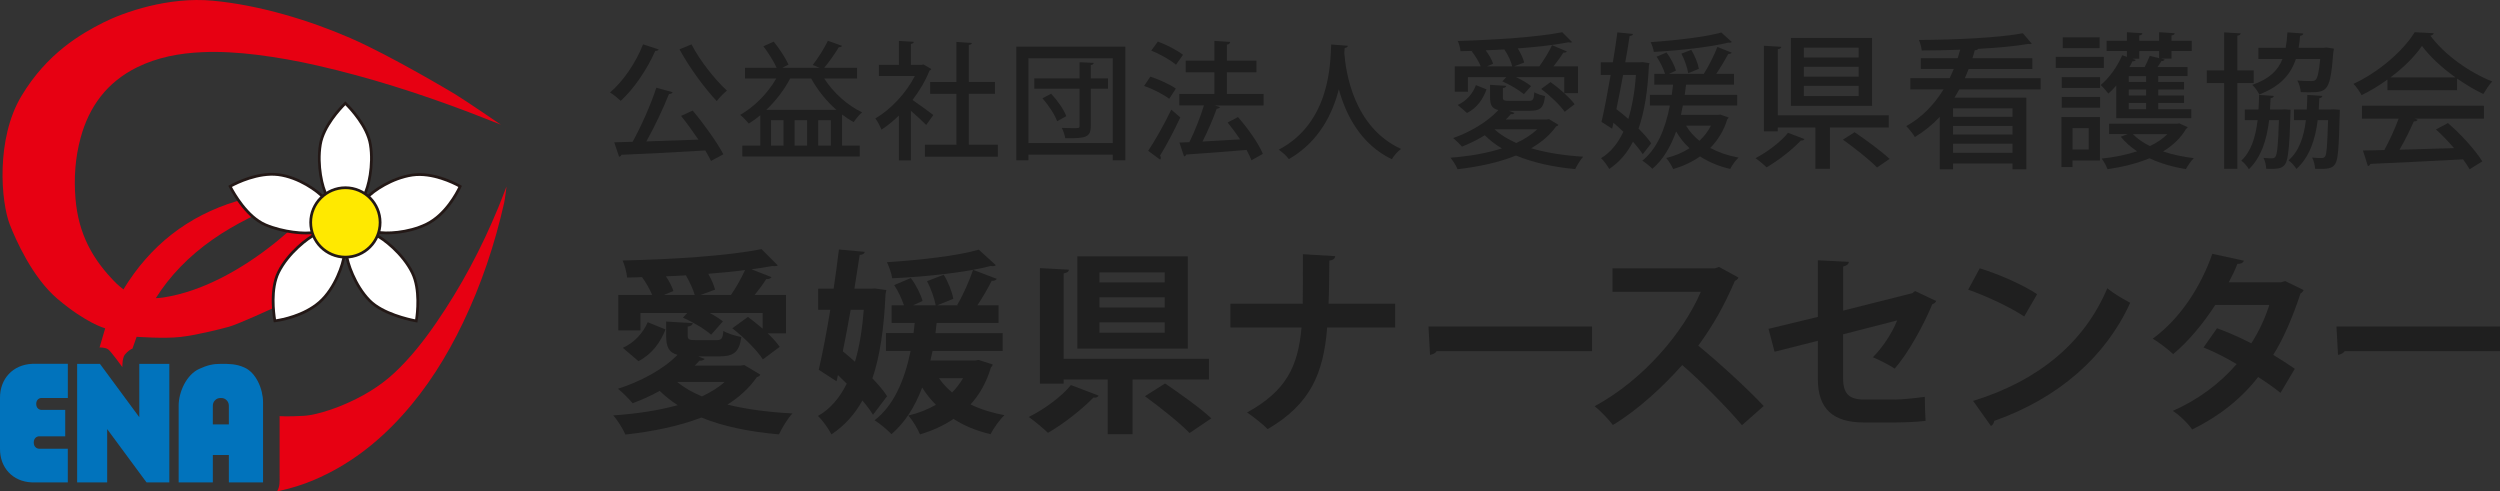 <svg xmlns="http://www.w3.org/2000/svg" id="_&#x30EC;&#x30A4;&#x30E4;&#x30FC;_2" viewBox="0 0 1425 279.9"><rect x="0" y="0" width="1425" height="279.9" fill="#333333" stroke="none"/><g id="_&#x30EC;&#x30A4;&#x30E4;&#x30FC;_1-2"><path d="M424.24,208.08l9.16,5.47c-.33.67-1,1.12-2.01,1.45-4.35,6.25-10.05,11.39-16.75,15.63,10.94,2.68,23.56,4.35,37.07,5.02-2.79,2.9-6.03,8.37-7.7,11.95-16.64-1.45-31.6-4.47-44.21-9.6-12.73,4.91-27.58,7.93-43.32,9.71-1.23-3.01-4.58-8.37-6.92-10.94,13.17-.89,25.79-2.79,36.73-5.81-3.8-2.46-7.15-5.14-10.27-8.15-5.02,2.79-10.27,5.14-15.41,7.03-1.9-2.23-5.81-6.25-8.37-8.26,12.73-4.02,25.9-11.05,33.94-19.32-5.02-1.34-6.48-4.58-6.48-11.17v-7.81l15.18.89c-.11,1-.89,1.67-2.9,2.01v4.91c0,2.46.78,2.79,4.58,2.79h11.83c2.79,0,3.57-.78,3.91-5.25,2.34,1.45,7.15,2.9,10.27,3.46-1.23,8.71-4.35,11.05-12.73,11.05h-11.83l3.68,1.45c-.67.78-1.79,1.12-3.01,1-.78.89-1.67,1.9-2.68,2.79h26.24l2.01-.33ZM365.06,178.39v9.94h-12.62v-20.21h19.31c-1.34-3.13-3.46-7.03-5.81-10.16-2.79.11-5.69.22-8.49.22-.22-2.79-1.45-7.26-2.57-9.71,27.91-.56,60.63-2.68,79.16-6.48l9.27,9.27c-.33.33-1,.45-1.67.45-.45,0-.78,0-1.23-.11-3.68.67-7.7,1.34-12.06,1.9l11.39,4.47c-.45.78-1.56,1.23-3.01,1.12-1.67,2.68-4.13,6.03-6.59,9.04h17.86v21.88h-10.38c2.79,2.68,5.25,5.36,6.81,7.7l-9.6,7.15c-3.24-5.14-10.83-12.62-17.42-17.75l8.93-6.48c2.68,2.01,5.58,4.35,8.37,6.7v-8.93h-30.15c2.9,1.56,5.58,3.24,7.48,4.8l-6.7,7.59c-3.46-3.13-10.38-7.26-16.08-9.71l2.46-2.68h-26.68ZM379.35,187.77c-2.9,7.26-7.48,13.96-15.41,18.09l-8.93-7.59c6.7-3.01,11.61-8.6,14.18-14.62l10.16,4.13ZM378.46,168.11h17.53c-.89-3.24-2.9-7.48-5.02-11.17-3.8.22-7.59.45-11.39.56,1.9,2.9,3.57,5.92,4.24,8.37l-5.36,2.23ZM385.94,217.69c3.91,3.24,8.6,5.92,14.18,8.26,4.91-2.34,9.38-5.02,12.95-8.26h-27.13ZM399.34,168.11h17.31c2.79-3.91,5.92-9.6,8.04-14.18-6.48.89-13.62,1.56-20.99,2.12,1.79,3.13,3.24,6.48,3.91,9.04l-8.26,3.01Z" style="fill:#1f1f1f; stroke-width:0px;"></path><path d="M505.2,165.32c-.11.89-.33,1.67-.45,2.34-.89,19.54-3.13,35.28-7.48,48.01,3.46,3.57,6.48,7.15,8.37,10.16l-8.04,10.61c-1.45-2.46-3.57-5.25-6.03-8.15-4.47,8.04-10.27,14.4-17.64,19.32-1.67-3.24-5.02-8.04-7.7-10.5,6.92-3.91,12.28-10.16,16.41-18.42-1.67-1.67-3.35-3.35-5.02-4.91l-.78,3.57-10.16-6.59c2.12-9.04,4.47-21.32,6.59-34.16h-6.92v-12.06h8.82c1.12-7.82,2.23-15.41,3.01-22.33l14.74,1.34c-.22,1-1,1.56-2.9,1.79-.89,5.92-1.9,12.39-3.01,19.2h9.6l2.12-.11,6.48.89ZM484.88,176.6c-1.45,8.04-2.9,16.08-4.47,23.67,2.23,1.79,4.58,3.8,6.92,5.92,2.57-8.49,4.13-18.42,5.02-29.59h-7.48ZM557.9,205.18l7.93,2.57c-.11.89-.56,1.12-1,1.67-2.46,8.37-6.36,15.3-11.61,21.1,5.69,2.79,12.17,4.8,19.32,6.14-2.68,2.46-6.25,7.48-7.93,10.83-8.04-1.9-15.07-4.8-21.1-8.71-5.58,3.8-12.06,6.7-19.09,8.82-1.34-3.13-4.24-8.15-6.7-10.72,5.69-1.34,11.05-3.46,15.74-6.14-2.9-2.9-5.58-6.25-7.82-9.83-4.13,10.94-9.83,19.99-17.53,26.57-2.01-2.23-6.7-6.14-9.6-7.93,10.72-8.26,16.97-22.22,20.54-39.52h-14.07v-10.16h15.74l.67-5.81h-13.17v-10.05h7.03c-1.23-3.57-3.24-8.15-5.58-11.5l9.49-4.02c3.01,3.91,5.69,9.38,6.7,13.06l-5.36,2.46h12.84c-.67-3.8-2.68-9.49-4.91-13.73l9.49-3.68c2.57,4.13,4.8,9.83,5.47,13.73l-9.16,3.68h11.83l-.45-.22c3.24-5.36,7.03-13.96,9.04-19.99l13.51,5.14c-.45.89-1.56,1.23-2.9,1.12-2.01,4.02-5.14,9.49-8.15,13.96h12.06v10.05h-35.28l-.67,5.81h38.3v10.16h-39.97c-.45,1.9-.78,3.68-1.23,5.47h25.34l2.23-.33ZM567.61,151.14c-.33.33-.89.56-1.67.56-.33,0-.78,0-1.12-.11-14.07,3.68-36.62,6.14-56.27,7.03-.33-2.57-1.79-6.7-3.01-9.16,18.76-1.23,40.08-3.57,52.36-7.15l9.71,8.82ZM535.23,215.56c2.01,3.01,4.58,5.69,7.48,8.15,2.34-2.46,4.47-5.14,6.25-8.15h-13.73Z" style="fill:#1f1f1f; stroke-width:0px;"></path><path d="M626.25,225.5c-.45.89-1.56,1.34-3.01,1.12-6.14,6.36-16.75,14.85-25.9,20.1-2.9-2.79-7.93-6.92-10.94-9.04,9.04-4.47,19.09-11.95,24-18.2l15.85,6.03ZM689.11,216.35h-43.54v31.15h-14.18v-31.15h-25.12v2.34h-13.51v-65.87l16.52.89c-.11,1.12-1,1.79-3.01,2.12v48.68h82.84v11.83ZM677.05,146.12v52.59h-62.97v-52.59h62.97ZM663.88,160.97v-5.69h-37.18v5.69h37.18ZM663.88,175.26v-5.81h-37.18v5.81h37.18ZM663.88,189.66v-5.92h-37.18v5.92h37.18ZM678.06,246.83c-5.36-5.58-16.86-14.74-25.46-20.99l11.5-7.26c8.37,5.69,20.32,14.18,26.35,19.87l-12.39,8.37Z" style="fill:#1f1f1f; stroke-width:0px;"></path><path d="M795.24,186.65h-38.74c-2.12,26.24-9.49,43.66-33.94,57.95-2.79-2.9-8.15-7.03-11.72-9.49,22.22-12.28,29.03-26.01,31.04-48.46h-40.53v-13.51h41.2c.11-4.02.11-16.41.11-28.25l18.42,1.12c-.22,1.45-1.23,2.23-3.35,2.57-.11,8.93-.11,17.08-.45,24.56h37.96v13.51Z" style="fill:#1f1f1f; stroke-width:0px;"></path><path d="M814.23,186.09h93.23v14.07h-88.54c-.67,1.12-2.23,1.9-3.8,2.12l-.89-16.19Z" style="fill:#1f1f1f; stroke-width:0px;"></path><path d="M990.91,158.18c-.33.89-1.12,1.56-2.01,1.9-6.25,14.4-12.06,24.79-20.88,36.96,10.94,8.93,27.35,23.78,37.29,34.39l-12.39,10.94c-8.71-10.38-24.67-26.35-34.05-34.28-10.5,11.83-25.01,25.46-39.52,34.17-2.23-3.01-7.15-8.15-10.38-10.72,27.8-15.07,50.46-41.87,60.51-65.2h-50.35v-13.4h58.39l2.34-.78,11.05,6.03Z" style="fill:#1f1f1f; stroke-width:0px;"></path><path d="M1103.61,171.58c-.33.78-1.12,1.45-2.23,1.9-4.91,11.83-13.73,28.02-21.44,36.62-3.13-2.12-8.26-4.69-12.39-6.48,5.58-5.58,10.94-13.73,13.84-20.99l-30.82,7.93v25.12c0,8.93,3.68,12.06,11.95,12.06h17.53c4.35,0,12.73-.89,17.08-1.56,0,4.13.22,9.82.45,13.73-4.47.56-12.28.89-17.19.89h-18.09c-17.53,0-26.12-7.82-26.12-24.67v-21.88l-24.67,6.25-3.46-13.06,28.14-6.81v-32.27l17.64.89c-.11,1.45-1.34,2.23-3.24,2.68v25.12l39.41-9.94,1.56-1.23,12.06,5.69Z" style="fill:#1f1f1f; stroke-width:0px;"></path><path d="M1128.46,152.93c11.17,3.46,24.56,9.38,32.71,14.74l-7.37,12.73c-8.04-5.36-21.21-11.5-31.93-15.3l6.59-12.17ZM1124.67,228.52c37.62-11.61,63.53-33.49,76.48-64.2,4.13,3.35,8.93,6.03,13.06,8.26-13.84,30.48-40.53,54.26-77.48,67.32-.22,1.23-.89,2.46-1.9,2.9l-10.16-14.29Z" style="fill:#1f1f1f; stroke-width:0px;"></path><path d="M1313.06,165.32c-.22.78-.89,1.45-1.79,2.01-4.24,12.95-9.71,25.79-15.52,34.95,3.91,2.34,9.04,5.69,12.28,7.93l-8.15,13.73c-3.24-2.68-8.71-6.48-12.73-9.04-9.83,12.62-22.55,22.55-37.62,29.92-2.12-3.24-7.48-8.49-11.05-10.61,14.18-6.25,26.68-15.41,36.4-26.68-5.92-3.57-12.73-7.03-18.87-9.49l7.7-10.94c6.14,2.23,13.06,5.25,19.54,8.6,4.35-6.81,7.82-14.18,10.27-21.88h-30.82c-6.92,10.72-15.52,20.99-24,28.02-2.68-2.57-8.15-6.7-11.61-8.82,15.74-11.5,27.35-29.59,33.94-48.34l17.98,3.91c-.45,1.23-1.67,1.9-3.68,1.79-1.12,3.01-3.13,7.15-4.91,10.5h29.81l2.34-.67,10.5,5.14Z" style="fill:#1f1f1f; stroke-width:0px;"></path><path d="M1331.78,186.09h93.23v14.07h-88.54c-.67,1.12-2.23,1.9-3.8,2.12l-.89-16.19Z" style="fill:#1f1f1f; stroke-width:0px;"></path><path d="M375.48,28.19c-.36.65-1.16.87-1.96.8-4.73,10.61-12.07,21.52-19.7,28.5-1.45-1.38-4.29-3.71-6.11-4.8,7.41-6.18,14.68-16.87,18.83-27.41l8.94,2.91ZM383.41,52.54c-.29.65-1.02,1.02-2.11,1.09-3.27,8.21-8.21,18.68-12.87,26.97,9.16-.29,19.48-.65,29.66-1.02-3.13-4.65-6.61-9.45-9.89-13.52l6.61-3.05c6.62,7.85,13.88,18.1,17.52,24.93l-7.05,3.78c-.87-1.75-1.96-3.78-3.27-5.96-17.66,1.09-35.98,1.96-47.83,2.47-.15.65-.65,1.02-1.31,1.09l-2.76-8.21c3.05-.07,6.54-.15,10.47-.29,4.94-8.87,10.47-21.37,13.52-30.82l9.3,2.54ZM394.16,25.28c4.65,9.16,13.45,20.21,20.21,26.39-1.82,1.38-4.43,4.07-5.82,5.96-6.83-7.2-15.7-19.26-21.23-29.51l6.83-2.83Z" style="fill:#1f1f1f; stroke-width:0px;"></path><path d="M488.55,44.76h-18.75c5.16,8,13.3,15.41,21.59,19.26-1.53,1.31-3.71,3.85-4.8,5.6-2.25-1.24-4.43-2.69-6.62-4.36v17.74h10.1v6.18h-66.95v-6.18h10.25v-17.3c-2.11,1.75-4.29,3.34-6.54,4.73-1.09-1.31-3.42-3.78-4.94-4.94,7.92-4.51,15.56-12.07,20.57-20.72h-17.81v-6.11h18.03c-1.67-3.71-4.73-8.58-7.56-12.29l5.89-2.62c3.34,4.07,6.83,9.45,8.43,13.08l-3.56,1.82h21.3l-3.93-1.6c2.91-3.71,6.62-9.52,8.65-13.81l8.07,2.91c-.22.51-.87.73-1.82.73-2.18,3.56-5.45,8.36-8.36,11.78h18.75v6.11ZM450.38,44.76c-3.42,6.54-8.21,12.72-13.59,17.88h39.98c-5.67-4.94-10.69-11.2-14.39-17.88h-11.99ZM446.6,83v-14.47h-7.12v14.47h7.12ZM460.05,83v-14.47h-7.12v14.47h7.12ZM466.38,83h7.2v-14.47h-7.2v14.47Z" style="fill:#1f1f1f; stroke-width:0px;"></path><path d="M530.84,39.31c-.15.44-.58.73-1.02.95-2.33,5.82-5.74,11.56-9.67,16.72,3.56,2.4,10.03,7.2,11.85,8.58l-4.07,5.67c-1.89-1.96-5.52-5.31-8.72-8.07v28.28h-6.83v-25.59c-3.2,3.13-6.62,5.89-9.96,8.07-.65-1.82-2.4-5.09-3.49-6.4,8.72-5.09,17.52-14.32,22.53-24.21h-20.5v-6.32h11.41v-13.67l8.5.51c-.07.58-.51,1.02-1.67,1.24v11.92h6.03l1.09-.29,4.51,2.62ZM552.21,82.49h16.57v6.83h-41.58v-6.83h17.96v-29h-14.97v-6.76h14.97v-22.83l8.8.58c-.07.58-.58,1.02-1.74,1.16v21.08h14.9v6.76h-14.9v29Z" style="fill:#1f1f1f; stroke-width:0px;"></path><path d="M579.3,26.59h62.15v64.77h-7.2v-3.2h-48.05v3.2h-6.91V26.59ZM586.2,81.54h48.05v-48.34h-48.05v48.34ZM631.56,44.69v5.89h-9.81v21.23c0,6.47-2.83,7.12-14.54,6.98-.29-1.67-1.09-4.14-1.96-5.89,2.18.07,4.43.15,6.11.15,3.78,0,4,0,4-1.38v-21.08h-25.81v-5.89h25.81v-9.23l8.07.36c-.07.65-.51,1.09-1.67,1.24v7.63h9.81ZM602.56,69.11c-1.31-3.71-4.87-9.16-8.36-13.08l4.94-2.62c3.56,3.78,7.27,9.09,8.65,12.79l-5.23,2.91Z" style="fill:#1f1f1f; stroke-width:0px;"></path><path d="M655.7,43.67c4.94,1.6,11.27,4.51,14.54,6.83l-3.78,5.82c-3.05-2.4-9.3-5.6-14.32-7.34l3.56-5.31ZM654.46,85.98c3.78-5.67,9.16-15.05,13.16-23.48,4.72,4,4.94,4.22,5.16,4.43-3.56,7.63-8.07,16.14-11.56,21.81.29.36.44.8.44,1.24,0,.36-.15.73-.36,1.02l-6.83-5.02ZM659.99,23.68c4.94,1.82,11.12,5.02,14.32,7.56l-4,5.67c-2.98-2.62-9.16-6.11-14.1-8.07l3.78-5.16ZM720.25,53.56v6.54h-27.91l3.05.95c-.29.58-.95.87-1.89.95-1.96,5.6-5.09,12.79-8.07,18.68l21.44-1.24c-2.25-3.34-4.73-6.69-7.12-9.6l5.89-3.13c5.6,6.4,11.78,15.05,14.18,21.01l-6.47,3.63c-.65-1.75-1.67-3.71-2.83-5.89-12.72,1.09-25.88,2.04-34.38,2.62-.15.58-.65.95-1.24,1.09l-2.62-7.92,5.67-.22c2.98-6.03,6.25-14.25,8.29-20.94h-14.03v-6.54h19.99v-12.36h-16.36v-6.62h16.36v-11.27l9.01.58c-.07.73-.73,1.45-1.89,1.6v9.09h16.86v6.62h-16.86v12.36h20.94Z" style="fill:#1f1f1f; stroke-width:0px;"></path><path d="M768.29,26.08c-.07.73-.73,1.09-1.82,1.31l-.22,2.69c.8,10.98,5.31,42.45,32.35,54.81-2.18,1.6-4.14,3.92-5.23,5.89-17.96-8.65-26.31-25.59-30.24-39.91-3.49,13.81-11.19,29.88-28.5,39.84-1.24-1.75-3.42-3.78-5.74-5.38,29.8-15.7,29.37-50.23,29.88-59.97l9.52.73Z" style="fill:#1f1f1f; stroke-width:0px;"></path><path d="M888.3,71.13c-.25.5-.75.83-1.33.91-3.57,5.07-8.47,9.14-14.21,12.46,8.64,2.58,18.86,4.15,29.66,4.82-1.66,1.75-3.49,4.99-4.57,7.06-12.46-1.16-24.01-3.66-33.73-7.73-9.8,3.99-21.35,6.4-33.32,7.81-.67-1.83-2.66-4.99-4.07-6.56,10.47-.83,20.6-2.49,29.33-5.32-3.66-2.16-6.9-4.65-9.72-7.48-4.24,2.58-8.64,4.74-13.04,6.48-1.08-1.33-3.49-3.66-4.99-4.9,9.55-3.32,19.61-9.22,25.76-15.95-3.66-.83-4.74-2.91-4.74-7.23v-7.15l9.22.58c-.08.58-.58,1.08-1.91,1.25v5.23c0,1.83.58,2.08,3.82,2.08h10.88c2.41,0,2.91-.58,3.24-4.9,1.41.91,4.24,1.83,6.06,2.16-.66,6.73-2.66,8.39-8.47,8.39h-12.05l3.16,1.25c-.33.5-1.08.83-2.08.67-.91,1.08-1.91,2.08-2.91,3.07h23.26l1.33-.25,5.4,3.24ZM836.71,52.27h-7.48v-14.46h14.79c-1.08-2.66-3.07-5.98-5.15-8.56l.67-.25c-2.41.08-4.74.08-7.06.17-.08-1.66-.83-4.32-1.58-5.82,20.85-.58,45.86-2.24,59.57-4.98l5.65,5.65c-.42.25-1.16.33-1.99.08-7.64,1.5-17.95,2.66-29,3.49,1.66,2.74,3.16,5.82,3.66,8.06l-5.82,2.16h14.46c2.41-3.32,5.57-8.39,7.23-12.05l8.47,3.57c-.33.5-1,.75-1.99.67-1.41,2.24-3.57,5.23-5.65,7.81h13.96v15.29h-7.81v-9.14h-27.5c3.32,1.58,6.65,3.49,8.56,5.15l-4.07,4.57c-2.66-2.24-7.89-5.4-12.3-7.31l2.24-2.41h-21.85v8.31ZM830.89,59.83c5.15-2.33,8.64-6.56,10.38-11.3l6.07,2.41c-1.99,5.4-5.23,10.47-11.13,13.46l-5.32-4.57ZM861.96,37.81c-.58-2.66-2.41-6.65-4.49-9.64-3.49.17-7.06.42-10.63.5,1.91,2.58,3.57,5.48,4.24,7.64l-3.49,1.5h14.37ZM851.91,73.7c3.24,3.07,7.48,5.65,12.38,7.81,4.65-2.16,8.72-4.74,11.88-7.81h-24.26ZM891.62,53.1c2.41,2.24,4.57,4.4,5.9,6.31l-5.65,4.32c-2.58-3.74-8.39-9.3-13.38-13.04l5.32-3.91c2.58,1.83,5.32,4.07,7.81,6.31Z" style="fill:#1f1f1f; stroke-width:0px;"></path><path d="M940.19,35.98c-.08.58-.25,1.08-.33,1.5-.66,14.62-2.58,26.42-5.9,35.81,2.99,2.99,5.57,5.9,7.23,8.39l-4.82,6.23c-1.33-2.08-3.32-4.57-5.57-7.15-3.41,6.65-7.89,11.8-13.54,15.54-1.08-1.91-3.07-4.65-4.65-6.15,5.23-3.16,9.47-8.14,12.71-15.04-1.83-1.75-3.74-3.49-5.65-5.15l-.75,3.41-6.07-3.9c1.66-6.98,3.49-16.7,5.23-26.75h-5.65v-7.23h6.9c1-5.98,1.91-11.8,2.58-17.03l8.89.91c-.08.66-.67,1-1.91,1.16-.67,4.57-1.5,9.64-2.49,14.96h8.56l1.33-.08,3.91.58ZM925.16,42.71c-1.25,6.65-2.49,13.38-3.82,19.52,2.24,1.66,4.57,3.57,6.81,5.57,2.16-7.06,3.66-15.45,4.32-25.09h-7.31ZM980.57,65.31l4.74,1.66c-.17.5-.42.67-.75,1-1.99,6.56-5.4,11.96-9.72,16.37,4.65,2.49,10.14,4.4,16.12,5.48-1.66,1.5-3.74,4.49-4.74,6.48-6.48-1.5-12.21-3.91-17.2-7.15-4.49,3.16-9.64,5.57-15.29,7.23-.83-1.83-2.58-4.74-3.99-6.31,4.82-1.16,9.39-3.07,13.29-5.57-2.99-2.74-5.57-5.98-7.64-9.55-3.16,8.81-7.48,16.12-13.54,21.27-1.25-1.33-3.99-3.57-5.73-4.65,8.23-6.56,13.04-17.7,15.7-31.41h-11.38v-6.07h12.46l.75-5.82h-10.72v-6.15h6.15c-.91-2.91-2.83-6.9-4.82-9.8l5.65-2.41c2.33,3.07,4.57,7.39,5.4,10.3l-4.07,1.91h20.11l-.17-.08c2.66-4.07,5.98-10.72,7.73-15.29l8.14,3.24c-.25.5-.91.83-1.91.75-1.75,3.24-4.49,7.81-6.9,11.38h10.14v6.15h-27.33l-.75,5.82h29.91v6.07h-30.99c-.33,1.83-.67,3.57-1.08,5.32h21.1l1.33-.17ZM987.14,23.93c-.25.25-.67.42-1.16.42-.25,0-.5,0-.75-.08-10.39,2.58-27.67,4.49-42.54,5.32-.17-1.58-1.08-4.07-1.83-5.57,14.37-1,30.99-2.91,40.3-5.48l5.98,5.4ZM964.04,28.42c1.99,3.24,3.82,7.81,4.32,10.8l-6.07,2.49c-.5-3.07-2.08-7.73-3.9-11.13l5.65-2.16ZM961.05,71.62c1.91,3.24,4.49,6.15,7.64,8.64,2.66-2.49,4.9-5.4,6.56-8.64h-14.21Z" style="fill:#1f1f1f; stroke-width:0px;"></path><path d="M1028.54,79.27c-.42.75-1.25.91-2.08.83-4.49,4.9-12.63,11.3-19.52,15.29-1.58-1.58-4.49-3.99-6.31-5.23,6.9-3.57,14.62-9.47,18.53-14.46l9.39,3.57ZM1076.56,72.7h-33.48v23.51h-8.31v-23.51h-21.44v2.16h-7.89V26.09l9.89.58c-.08.75-.67,1.16-1.99,1.41v37.64h63.23v6.98ZM1067.09,21.61v38.72h-46.28V21.61h46.28ZM1059.44,32.74v-5.57h-31.24v5.57h31.24ZM1059.44,43.71v-5.65h-31.24v5.65h31.24ZM1059.44,54.76v-5.82h-31.24v5.82h31.24ZM1069.91,95.47c-4.07-4.24-12.79-11.13-19.44-15.87l6.65-4.24c6.48,4.4,15.37,10.88,19.94,15.21l-7.15,4.9Z" style="fill:#1f1f1f; stroke-width:0px;"></path><path d="M1163.16,50.94h-46.36l-2.74,4.74h40.96v40.79h-7.89v-3.24h-33.9v3.24h-7.56v-29.83c-4.07,4.32-8.81,8.23-14.21,11.47-1-1.83-3.41-4.74-4.9-6.23,9.14-5.07,16.04-12.46,21.27-20.94h-18.94v-6.4h22.43c.83-1.74,1.58-3.49,2.33-5.23h-18.78v-6.15h21.02c.5-1.58,1-3.24,1.41-4.82-7.39.25-14.96.42-21.93.42-.17-1.74-.83-4.4-1.58-5.98,20.52-.08,45.53-1.25,59.24-3.82l5.07,5.9c-.25.17-.58.25-1,.25-.25,0-.58,0-.91-.08-7.56,1.33-17.78,2.24-28.66,2.83-.33.5-.91.75-1.91.75-.42,1.5-.83,3.07-1.33,4.57h34.15v6.15h-36.31c-.66,1.75-1.41,3.49-2.16,5.23h43.2v6.4ZM1147.13,66.56v-4.82h-33.9v4.82h33.9ZM1147.13,76.69v-4.9h-33.9v4.9h33.9ZM1113.23,87.08h33.9v-5.15h-33.9v5.15Z" style="fill:#1f1f1f; stroke-width:0px;"></path><path d="M1199.2,32.41v6.31h-27.42v-6.31h27.42ZM1196.95,66.72v24.76h-15.62v3.74h-6.31v-28.5h21.93ZM1175.19,50.11v-6.15h21.85v6.15h-21.85ZM1175.19,61.4v-6.15h21.85v6.15h-21.85ZM1196.79,21.27v6.15h-21.02v-6.15h21.02ZM1190.56,73.04h-9.22v12.21h9.22v-12.21ZM1206.26,67.39v-18.61c-1.5,1.75-2.99,3.24-4.49,4.57-1-1.33-3.07-3.74-4.4-4.9,4.74-3.82,9.47-10.39,12.3-16.95l2.66.91v-3.32h-11.55v-5.82h11.55v-4.9l8.81.58c-.08.67-.5,1.08-1.75,1.25v3.07h11.3v-4.9l8.89.58c-.08.67-.5,1.08-1.83,1.25v3.07h11.55v5.82h-11.55v4.32h-5.9l1.99.5c-.25.67-.83.91-1.83.91-.58,1-1.41,2.24-2.24,3.41h17.12v5.15h-16.7v3.32h14.71v4.32h-14.71v3.41h14.71v4.24h-14.71v3.57h18.86v5.15h-42.79ZM1202.19,70.54h38.72c1.08-.25,1.16-.25,1.25-.25.25.17.5.25,4.82,2.24-.17.42-.58.66-.91.91-3.07,5.32-7.64,9.55-13.13,12.88,5.32,1.83,11.38,3.07,17.53,3.82-1.58,1.5-3.49,4.4-4.49,6.23-7.48-1.16-14.54-3.24-20.77-6.15-7.23,2.99-15.45,4.99-23.93,6.23-.66-1.83-2.08-4.49-3.32-6.07,7.06-.75,13.96-2.08,20.19-4.15-3.66-2.41-6.81-5.15-9.31-8.31l3.99-1.5h-10.63v-5.9ZM1223.29,46.7v-3.32h-9.89v3.32h9.89ZM1223.29,54.43v-3.41h-9.89v3.41h9.89ZM1223.29,62.24v-3.57h-9.89v3.57h9.89ZM1219.39,33.49h-3.9l1.91.67c-.25.58-.83.83-1.91.75-.5,1.08-1.08,2.24-1.75,3.32h8.72c1.08-2.16,2.24-4.57,2.91-6.4l5.32,1.33v-4.07h-11.3v4.4ZM1215.73,76.44c2.49,2.58,5.82,4.9,9.72,6.81,3.91-1.83,7.31-4.15,9.97-6.81h-19.69Z" style="fill:#1f1f1f; stroke-width:0px;"></path><path d="M1284.61,47.36h-9.31v48.85h-7.56v-48.85h-9.89v-7.23h9.89v-21.68l9.47.58c-.08.67-.67,1.08-1.91,1.33v19.77h9.31v7.23ZM1302.14,62.32l3.49.25c-.25,1.99-.17,27.33-3.07,30.99-1.66,2.33-3.57,2.91-10.8,2.66-.08-1.91-.66-4.57-1.58-6.23,2.08.25,3.91.25,4.9.25.83,0,1.41-.17,1.91-.91,1-1.33,1.58-6.65,1.99-20.85h-5.57c-1.33,11.05-4.4,21.02-11.55,28-.83-1.58-2.74-3.82-4.32-4.9,5.73-5.4,8.14-13.54,9.31-23.1h-7.31v-6.07h7.81c.17-2.66.25-5.48.33-8.31l8.39.58c-.08.66-.66,1.16-1.83,1.33-.08,2.16-.17,4.32-.33,6.4h6.73l1.5-.08ZM1329.98,29.83c-1.66,21.6-3.24,22.77-13.29,22.77-1.58,0-3.41,0-5.23-.08-.17-2.08-.91-4.82-1.99-6.65,3.32.33,6.48.33,7.81.33,1.25,0,1.99-.08,2.66-.75,1.08-1,1.83-4.32,2.58-11.8h-13.88c-2.91,8.72-8.72,15.54-20.85,20.19-.75-1.66-2.58-4.15-3.99-5.48,9.64-3.32,14.62-8.14,17.2-14.71h-13.71v-6.4h15.54c.5-2.74.83-5.65,1-8.81l9.06.66c-.08.67-.66,1.16-1.83,1.33-.17,2.33-.5,4.65-.83,6.81h14.37l1.58-.17,4.15.66-.33,2.08ZM1330.06,62.32l3.66.25c0,.58-.08,1.41-.08,2.24-.5,19.44-.91,26.42-2.66,28.75-1.66,2.41-3.66,2.91-11.38,2.66-.08-1.99-.75-4.65-1.66-6.4,2.33.25,4.32.25,5.32.25.91,0,1.5-.17,2.08-.91.83-1.25,1.25-6.4,1.66-20.69h-5.9c-1.41,11.05-4.57,20.94-12.13,27.83-.91-1.5-2.83-3.74-4.49-4.9,6.07-5.4,8.72-13.38,9.89-22.93h-6.81v-6.07h7.31c.17-2.66.25-5.48.33-8.31l8.56.58c-.08.66-.66,1.16-1.74,1.33-.08,2.16-.17,4.32-.33,6.4h6.98l1.41-.08Z" style="fill:#1f1f1f; stroke-width:0px;"></path><path d="M1360.83,51.43v-6.07c-4.57,3.32-9.64,6.4-14.71,8.89-1-1.83-2.99-4.82-4.65-6.48,14.54-6.65,28.5-18.94,34.9-29.41l10.88.58c-.17.67-.91,1.25-1.91,1.41,7.89,10.8,22.35,21.02,35.23,26.09-1.91,1.99-3.66,4.82-5.07,7.15-4.9-2.33-10.05-5.4-14.96-8.81v6.65h-39.71ZM1346.29,67.64v-7.39h69.54v7.39h-39.55l1.83.58c-.33.66-1.08,1-2.24,1-2.08,4.74-5.07,10.88-8.14,16.12,9.64-.25,20.44-.58,31.07-.91-3.24-3.74-6.81-7.56-10.3-10.63l6.81-3.66c7.64,6.56,15.7,15.54,19.61,21.85l-7.23,4.49c-1-1.66-2.24-3.66-3.74-5.65-19.44,1.08-39.88,1.99-52.84,2.58-.17.75-.75,1.08-1.41,1.25l-2.83-8.89c3.49-.08,7.64-.08,12.21-.25,2.91-5.32,6.06-12.21,8.14-17.86h-20.94ZM1399.63,44.12c-7.64-5.4-14.54-11.8-19.11-17.95-3.99,5.9-10.39,12.3-17.95,17.95h37.06Z" style="fill:#1f1f1f; stroke-width:0px;"></path><path d="M159.38,271.29c0,2.88.25,5.8-1.34,8.61.6-.05.99-.05,1.36-.13,6.72-1.48,13.27-3.52,19.6-6.21,19.67-8.35,36.14-21.08,50.37-36.87,14.16-15.71,25.25-33.44,34.39-52.44,10.55-21.92,18.23-44.83,23.58-68.54.48-2.1,1.43-9.74,1.37-9.39s-4.75,12.11-4.75,12.11c-9.49,23.05-21.12,44.94-35.26,65.48-7.01,10.19-14.62,19.91-23.65,28.39-8.65,8.12-18.78,14.04-29.69,18.59,0,0-13.08,5.6-22.26,6.13-9.18.53-13.73.18-13.73.18,0,0,0,23.38,0,34.1Z" style="fill:#e70012; stroke-width:0px;"></path><path d="M78.07,38.39c11.69-5.78,24.24-8.07,37.14-8.65,10.33-.46,20.63.21,30.89,1.46,11.84,1.44,23.55,3.58,35.17,6.24,29.2,6.69,57.66,15.78,85.66,26.38,6,2.27,12.58,4.92,18.56,7.25,0,0-19.46-13.31-25.99-17.33,0,0-36.26-21.79-59.76-32.02C176.83,11.75,148.27,2.93,121.3.4c-25.45-2.39-50.79,6.6-62.33,12.41-12.9,6.49-32.21,17.6-46.8,41.99C-2.38,79.12.49,114.98,5.61,128.06c3.2,8.16,12.68,30.02,27.19,42.32,16.52,14,27.15,16.76,27.15,16.76l-3.21,10.92s3.27-.13,4.93,1.09c1.67,1.22,8.07,10.12,8.07,10.12,0,0-.13-5.19,1.41-7.11,1.54-1.92,3.46-3.2,4.36-3.46l2.37-6.73s15.63,1.15,24.72.13c9.1-1.02,22.54-4.37,27.84-5.83,5.29-1.46,24.82-10.45,24.82-10.45l34.36-41.66-17.22-9.84-22.47-9.68-15.06.03c-27.92,8.46-49.29,25.3-64.51,50.28-1.41-1.18-2.81-2.18-4.01-3.38-13.48-13.42-21.68-28.18-23.33-48.48-.95-11.65-.15-23.17,2.91-34.47,4.88-18.05,15.19-31.84,32.15-40.23ZM102.72,152.23c11.33-11.74,24.66-20.64,39.17-27.91l3.99-1.99,19.74,8.45-2.13,1.97c-2.2,1.87-4.17,3.61-6.22,5.26-9.71,7.81-20,14.74-31.13,20.39-10.51,5.34-21.46,9.37-33.15,11.19-1.02.16-3.64.36-4.19.36,4.15-6.57,8.75-12.35,13.92-17.71Z" style="fill:#e70012; stroke-width:0px;"></path><polygon points="43.97 207.39 43.97 274.97 61.09 274.97 61.09 244.58 83.52 274.97 96.51 274.97 96.51 207.39 79.39 207.39 79.4 237.8 56.96 207.39 43.97 207.39" style="fill:#0173bc; stroke-width:0px;"></polygon><path d="M0,226.85c-.07-11.03,7.39-18.97,18.32-19.47h20.34v19.47h-15.06c-1.19,0-2.95.92-2.95,3.39s1.75,3.39,2.95,3.39h13.58v15.06h-14.86c-1.25,0-3.08.96-3.08,3.54s1.83,3.54,3.08,3.54h16.33v19.18h-20.61C7.29,274.49-.07,266.66,0,255.79v-28.94Z" style="fill:#0173bc; stroke-width:0px;"></path><path d="M139.1,209.39c-4.5-2-8.65-2-13.22-2s-7.74.79-12.32,2.87c-7.45,3.39-11.73,13.44-11.73,20.86v43.86h19.48v-15.63h9.14v15.63h19.48v-45.74c0-7.42-3.93-16.96-10.83-19.85ZM130.45,231.61v10.31h-9.14v-10.31.04c-.06-1.13.27-2.51,1.1-3.32.24-.23.45-.47.72-.67.26-.19.54-.35.84-.48.6-.25,1.16-.29,1.91-.32.75.03,1.3.06,1.91.32.3.13.58.29.84.48.27.2.48.44.72.67.83.8,1.16,2.19,1.1,3.32v-.04Z" style="fill:#0173bc; stroke-width:0px;"></path><path d="M179.58,133.75c-4.18,1.82-15.45,10.63-20.81,21.41-5.36,10.79-2.08,27.71-2.08,27.71,0,0,15.18-1.63,25.44-10.63,9.06-7.94,13.62-22.21,14.01-26.74" style="fill:#fff; stroke-width:0px;"></path><path d="M156.05,183.73l-.14-.71c-.14-.7-3.26-17.3,2.15-28.2,5.66-11.41,17.3-20.09,21.2-21.79l.63,1.44c-3.62,1.58-15.01,10.15-20.42,21.04-4.56,9.18-2.68,23.15-2.14,26.48,3.12-.46,15.59-2.73,24.28-10.34,8.85-7.75,13.36-21.71,13.75-26.22l1.56.13c-.41,4.7-5.09,19.22-14.28,27.27-10.33,9.05-25.24,10.75-25.87,10.82l-.72.08Z" style="fill:#231816; stroke-width:0px;"></path><path d="M197.51,145.08c.37,4.54,4.72,17.71,13.19,26.28,8.47,8.57,26.58,11.58,26.58,11.58,0,0,3.06-16.61-2.24-27.43-5.29-10.82-16.55-19.58-20.72-21.42" style="fill:#fff; stroke-width:0px;"></path><path d="M237.91,183.84l-.76-.13c-.75-.12-18.46-3.16-27.01-11.8-8.56-8.65-13.02-21.91-13.41-26.76l1.56-.13c.33,4.06,4.52,17.25,12.97,25.79,7.21,7.29,21.85,10.52,25.37,11.21.51-3.38,2.18-17.02-2.3-26.17-5.36-10.96-16.56-19.38-20.33-21.05l.63-1.44c3.92,1.73,15.56,10.47,21.11,21.8,5.35,10.93,2.43,27.23,2.3,27.92l-.14.76Z" style="fill:#231816; stroke-width:0px;"></path><path d="M184.33,112.53c-3.04-3.39-13.78-11.5-25.74-12.98-13.15-1.64-27.42,6.68-27.42,6.68,0,0,8.11,16.79,20.17,21.92,10.22,4.34,22.97,5.34,27.4,4.27" style="fill:#fff; stroke-width:0px;"></path><path d="M174.22,133.6c-6.1,0-15.4-1.43-23.18-4.73-12.19-5.18-20.23-21.61-20.57-22.3l-.32-.65.63-.37c.59-.34,14.65-8.42,27.91-6.78,12.07,1.5,23.06,9.72,26.22,13.24l-1.17,1.05c-3.04-3.38-13.62-11.28-25.25-12.73-11.18-1.38-23.37,4.66-26.28,6.22,1.64,3.13,9.12,16.5,19.43,20.88,9.81,4.17,22.49,5.29,26.91,4.23l.37,1.53c-1.14.27-2.76.42-4.7.42Z" style="fill:#231816; stroke-width:0px;"></path><path d="M215.03,132.29c4.43,1.04,17.47.76,28.26-4.6,12.36-6.14,18.97-21.43,18.97-21.43,0,0-14.1-8.4-27.31-6.47-11.92,1.75-22.5,9.32-25.53,12.72" style="fill:#fff; stroke-width:0px;"></path><path d="M220.64,133.56c-2.46,0-4.47-.2-5.78-.51l.36-1.53c4.26,1,17.18.7,27.73-4.54,10.54-5.24,16.9-17.47,18.3-20.4-2.83-1.55-14.93-7.67-26.18-6.02-11.34,1.66-21.92,8.94-25.06,12.46l-1.17-1.04c2.94-3.3,13.58-11.15,26.01-12.97,13.34-1.95,27.24,6.22,27.82,6.57l.59.35-.27.63c-.28.64-6.87,15.63-19.34,21.82-7.89,3.92-16.85,5.17-23.01,5.17Z" style="fill:#231816; stroke-width:0px;"></path><path d="M207.6,111.13c2.33-3.91,5.46-16.89,3.51-28.78-1.95-11.89-14.25-23.47-14.25-23.47,0,0-12.31,11.58-14.25,23.47-1.95,11.89,1.18,24.87,3.51,28.78" style="fill:#fff; stroke-width:0px;"></path><path d="M208.27,111.53l-1.35-.8c2.26-3.8,5.34-16.49,3.41-28.25-1.65-10.09-11.11-20.12-13.48-22.5-2.37,2.38-11.83,12.42-13.48,22.5-1.93,11.76,1.15,24.45,3.41,28.25l-1.35.8c-2.37-3.98-5.6-17.17-3.61-29.31,1.97-12.01,13.98-23.43,14.49-23.91l.54-.51.54.51c.51.48,12.52,11.9,14.49,23.91,1.99,12.14-1.24,25.33-3.61,29.31Z" style="fill:#231816; stroke-width:0px;"></path><path d="M196.88,146.57c-10.91,0-19.78-8.87-19.78-19.78s8.87-19.78,19.78-19.78,19.78,8.87,19.78,19.78-8.87,19.78-19.78,19.78Z" style="fill:#ffe900; stroke-width:0px;"></path><path d="M196.88,107.79c10.49,0,19,8.51,19,19s-8.51,19-19,19-19-8.51-19-19,8.51-19,19-19M196.88,106.22c-11.34,0-20.57,9.23-20.57,20.57s9.23,20.57,20.57,20.57,20.57-9.23,20.57-20.57-9.23-20.57-20.57-20.57h0Z" style="fill:#231816; stroke-width:0px;"></path></g></svg>